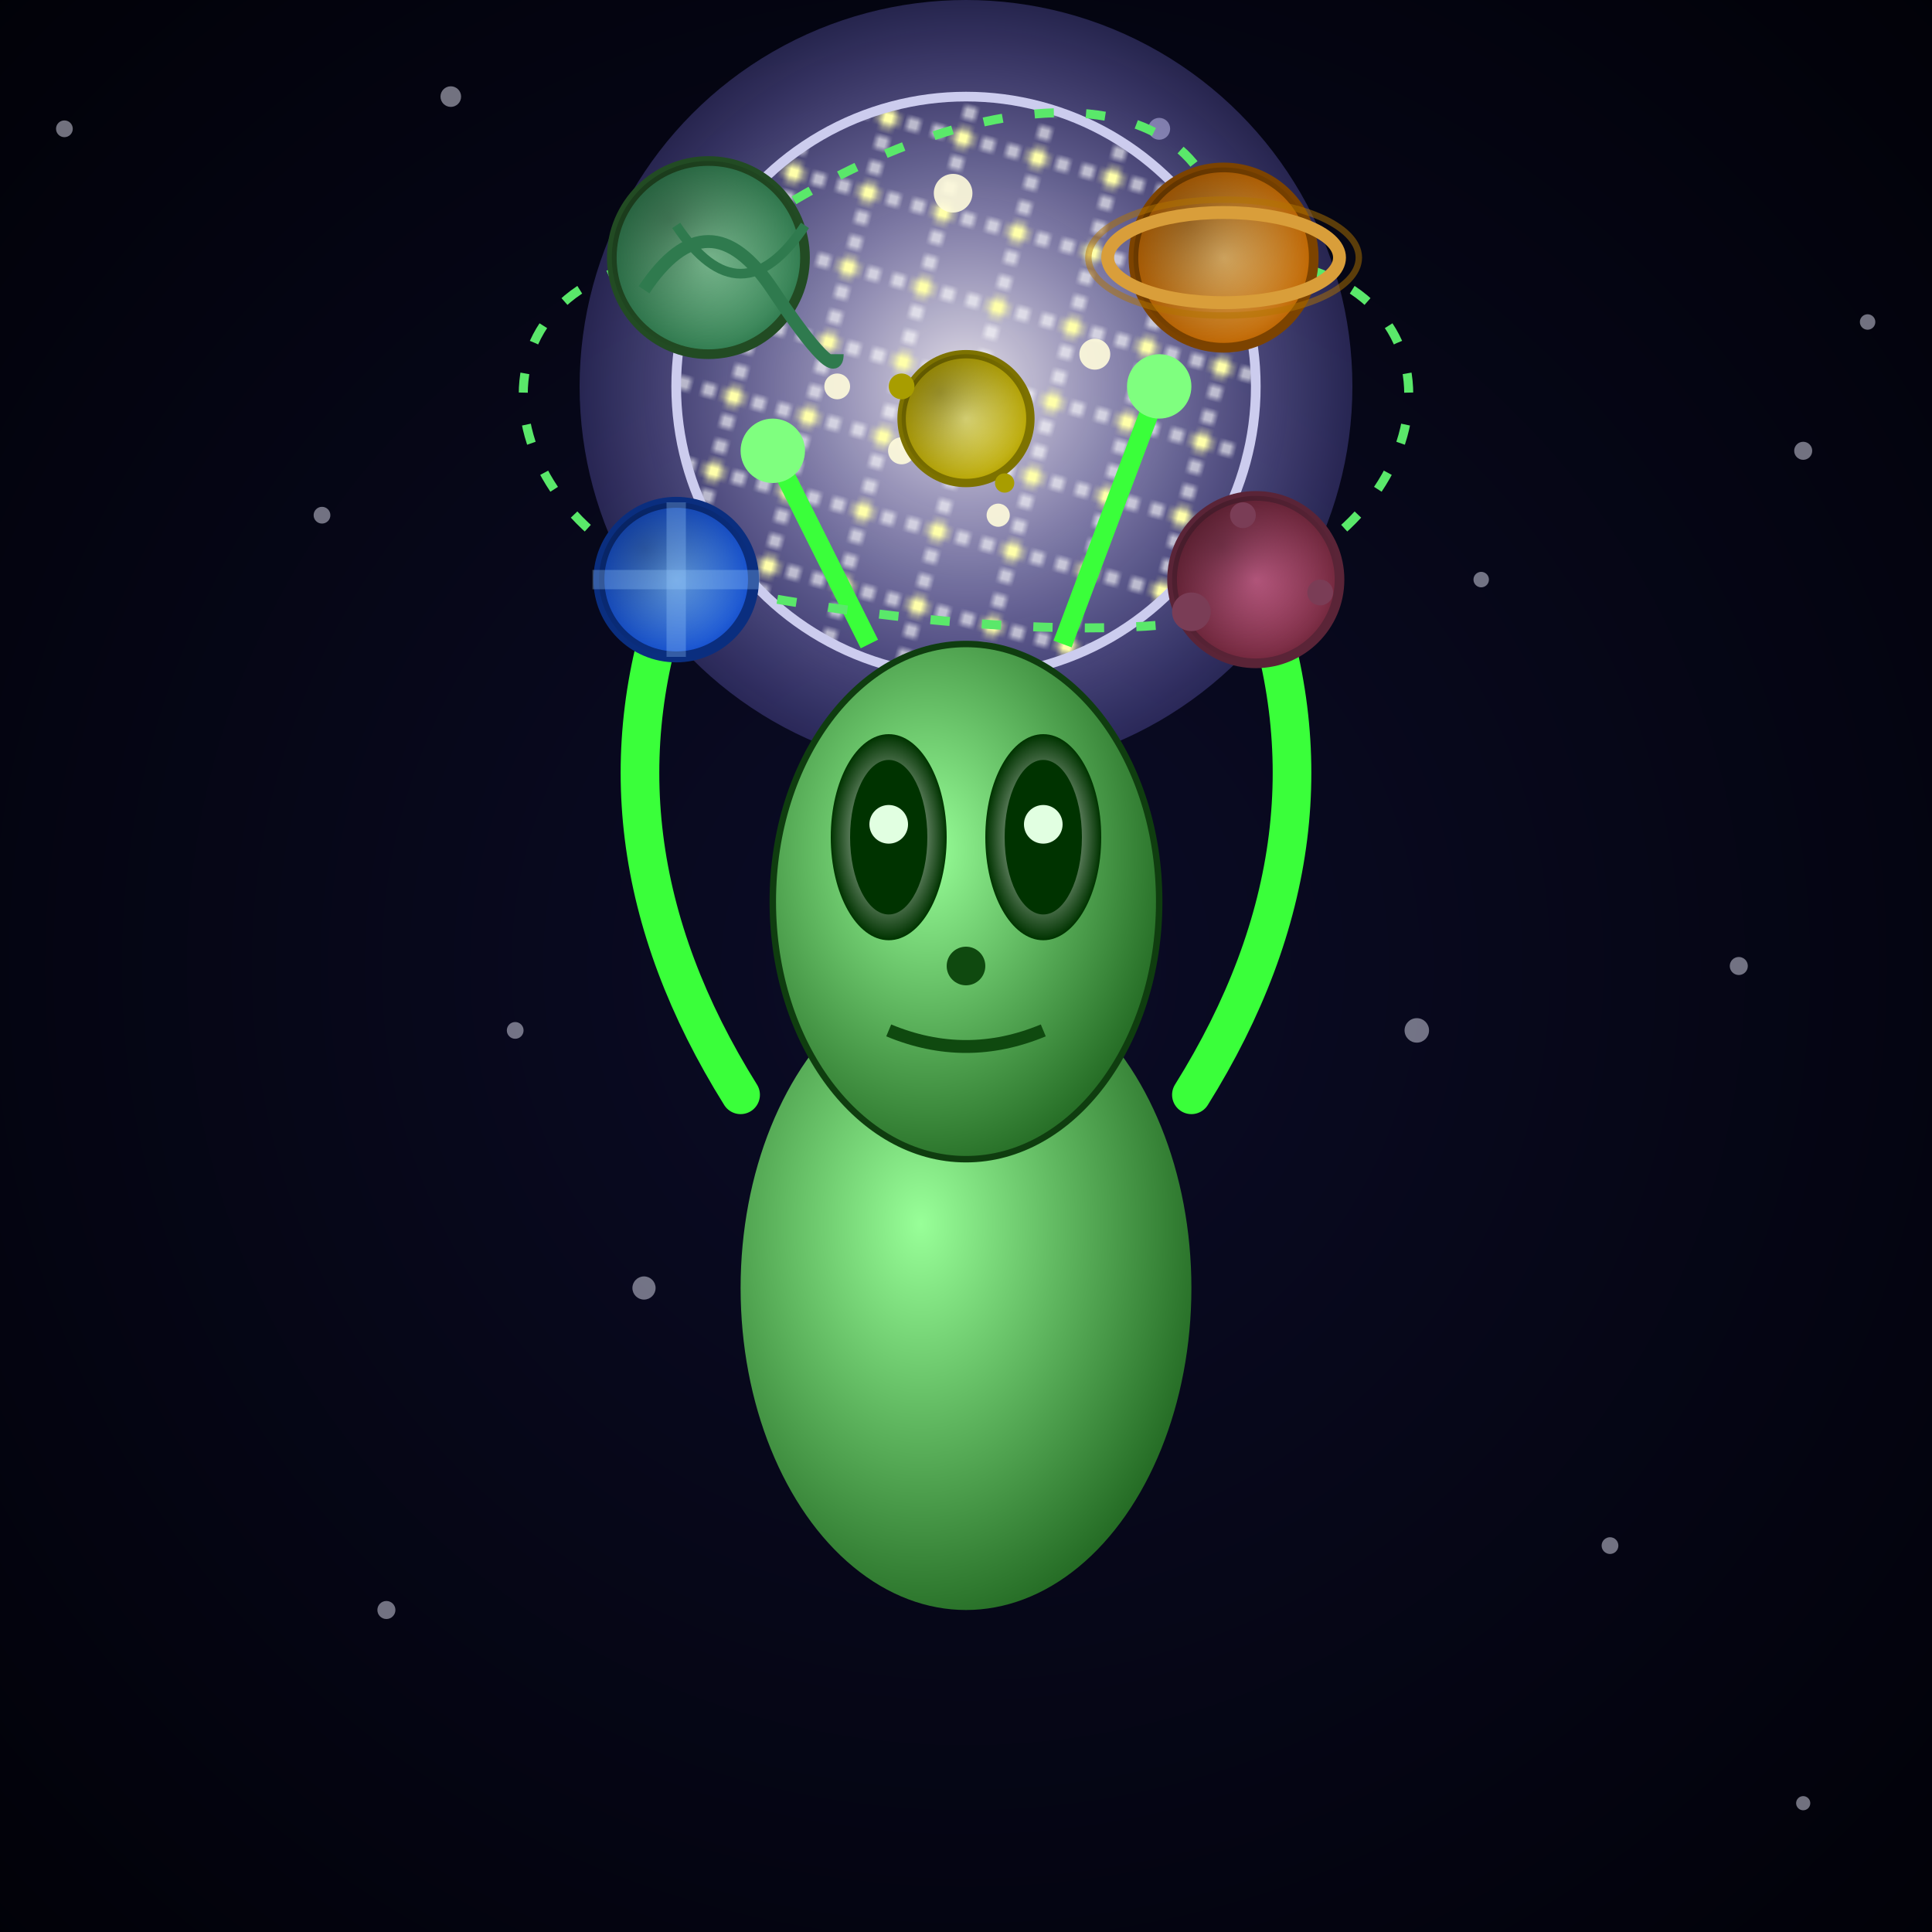 <svg viewBox="0 0 300 300" xmlns="http://www.w3.org/2000/svg" >
  <defs>
    <!-- Gradients for planets -->
    <radialGradient id="planet1" cx="50%" cy="50%" r="50%">
      <stop offset="0%" stop-color="#8fd9a8"/>
      <stop offset="100%" stop-color="#2f7a4e"/>
    </radialGradient>
    <radialGradient id="planet2" cx="50%" cy="50%" r="50%">
      <stop offset="0%" stop-color="#f8c471"/>
      <stop offset="100%" stop-color="#bd6400"/>
    </radialGradient>
    <radialGradient id="planet3" cx="50%" cy="50%" r="50%">
      <stop offset="0%" stop-color="#6fb1ff"/>
      <stop offset="100%" stop-color="#134dcc"/>
    </radialGradient>
    <radialGradient id="planet4" cx="50%" cy="50%" r="50%">
      <stop offset="0%" stop-color="#d66794"/>
      <stop offset="100%" stop-color="#70263b"/>
    </radialGradient>
    <radialGradient id="planet5" cx="50%" cy="50%" r="50%">
      <stop offset="0%" stop-color="#fff989"/>
      <stop offset="100%" stop-color="#b5a300"/>
    </radialGradient>
    <!-- Gradient for alien skin -->
    <radialGradient id="alienSkin" cx="40%" cy="40%" r="70%">
      <stop offset="0%" stop-color="#98ff98"/>
      <stop offset="100%" stop-color="#1a5e1a"/>
    </radialGradient>
    <!-- Glow for disco ball -->
    <radialGradient id="discoGlow" cx="50%" cy="50%" r="70%">
      <stop offset="0%" stop-color="#fef9fe" stop-opacity="0.9"/>
      <stop offset="100%" stop-color="#5e54ff" stop-opacity="0"/>
    </radialGradient>
    <!-- Pattern for disco ball stars -->
    <pattern id="starPattern" width="12" height="12" patternUnits="userSpaceOnUse" patternTransform="rotate(15)" >
      <circle cx="6" cy="6" r="1.5" fill="#ffffaa"/>
      <circle cx="6" cy="2" r="0.9" fill="#fff"/>
      <circle cx="2" cy="6" r="0.9" fill="#fff"/>
      <circle cx="10" cy="6" r="0.9" fill="#fff"/>
      <circle cx="6" cy="10" r="0.9" fill="#fff"/>
    </pattern>
    <!-- Alien eye gradient -->
    <radialGradient id="eyeGlow" cx="50%" cy="50%" r="50%">
      <stop offset="0%" stop-color="#ffffff" />
      <stop offset="100%" stop-color="#003300" />
    </radialGradient>
    <!-- Shadow for planets -->
    <radialGradient id="planetShadow" cx="30%" cy="30%" r="70%">
      <stop offset="0%" stop-color="rgba(0,0,0,0.3)" />
      <stop offset="100%" stop-color="rgba(0,0,0,0)" />
    </radialGradient>
  </defs>

  <!-- Background space -->
  <rect width="300" height="300" fill="url(#spaceGradient)" />
  <radialGradient id="spaceGradient" cx="50%" cy="50%" r="80%">
    <stop offset="0%" stop-color="#0b0c27" />
    <stop offset="100%" stop-color="#000004" />
  </radialGradient>


  <!-- Stars scattered in background -->
  <g fill="#bbbbcc" opacity="0.6">
    <circle cx="10" cy="20" r="1.3"/>
    <circle cx="70" cy="15" r="1.6"/>
    <circle cx="200" cy="35" r="1.1"/>
    <circle cx="280" cy="70" r="1.4"/>
    <circle cx="230" cy="90" r="1.2"/>
    <circle cx="50" cy="80" r="1.3"/>
    <circle cx="120" cy="40" r="1.5"/>
    <circle cx="180" cy="20" r="1.7"/>
    <circle cx="270" cy="150" r="1.4"/>
    <circle cx="290" cy="50" r="1.2"/>
    <circle cx="140" cy="120" r="1.1"/>
    <circle cx="80" cy="160" r="1.3"/>
    <circle cx="220" cy="160" r="1.9"/>
    <circle cx="100" cy="200" r="1.8"/>
    <circle cx="60" cy="250" r="1.4"/>
    <circle cx="250" cy="240" r="1.3"/>
    <circle cx="280" cy="280" r="1.1"/>
  </g>

  <!-- Disco ball glow behind -->
  <circle cx="150" cy="60" r="60" fill="url(#discoGlow)" />

  <!-- Disco ball base circle -->
  <circle cx="150" cy="60" r="45" fill="url(#starPattern)" stroke="#ccccee" stroke-width="1.5"/>
  
  <!-- Disco ball small stars glistening on surface -->
  <g fill="#fffcdc" opacity="0.9" filter="url(#glow)">
    <circle cx="148" cy="30" r="3" />
    <circle cx="170" cy="55" r="2.4" />
    <circle cx="130" cy="60" r="2" />
    <circle cx="155" cy="80" r="1.8" />
    <circle cx="180" cy="38" r="2.2" />
    <circle cx="120" cy="40" r="1.6" />
    <circle cx="140" cy="70" r="2.1" />
  </g>

  <filter id="glow" x="-50%" y="-50%" width="200%" height="200%" >
    <feDropShadow dx="0" dy="0" stdDeviation="1.2" flood-color="#fffbff" flood-opacity="0.7"/>
  </filter>

  <!-- Alien figure -->
  <g transform="translate(150, 200)">
    <!-- Body -->
    <ellipse cx="0" cy="0" rx="35" ry="50" fill="url(#alienSkin)" filter="url(#alienGlow)"/>
    
    <!-- Head -->
    <ellipse cx="0" cy="-60" rx="30" ry="40" fill="url(#alienSkin)" filter="url(#alienGlow)" stroke="#0f3d0f" stroke-width="1"/>
    
    <!-- Eyes - large black with green glow -->
    <ellipse cx="-12" cy="-70" rx="9" ry="16" fill="url(#eyeGlow)" />
    <ellipse cx="12" cy="-70" rx="9" ry="16" fill="url(#eyeGlow)" />
    <ellipse cx="-12" cy="-70" rx="6" ry="12" fill="#003300" />
    <ellipse cx="12" cy="-70" rx="6" ry="12" fill="#003300" />
    <circle cx="-12" cy="-72" r="3" fill="#e1ffe1" />
    <circle cx="12" cy="-72" r="3" fill="#e1ffe1" />
    
    <!-- Nose (small dot) -->
    <circle cx="0" cy="-50" r="3" fill="#0f490f" />
    
    <!-- Mouth: subtle curve -->
    <path d="M -12,-40 Q 0,-35 12,-40" stroke="#0f490f" stroke-width="2" fill="none" />
    
    <!-- Antennae -->
    <line x1="-15" y1="-100" x2="-30" y2="-130" stroke="#3aff3a" stroke-width="3" />
    <circle cx="-30" cy="-130" r="5" fill="#7fff7f" filter="url(#antennaGlow)"/>

    <line x1="15" y1="-100" x2="30" y2="-140" stroke="#3aff3a" stroke-width="3" />
    <circle cx="30" cy="-140" r="5" fill="#7fff7f" filter="url(#antennaGlow)" />
  </g>

  <filter id="alienGlow" x="-50%" y="-50%" width="200%" height="200%">
    <feDropShadow dx="0" dy="0" stdDeviation="3" flood-color="#61ff61" flood-opacity="0.8"/>
  </filter>

  <filter id="antennaGlow" x="-200%" y="-200%" width="400%" height="400%">
    <feDropShadow dx="0" dy="0" stdDeviation="2.5" flood-color="#8fffa8" flood-opacity="0.9"/>
  </filter>
  

  <!-- Arms juggling arcs and hands -->

  <!-- Left arm -->
  <path d="M115,170 Q90,130 105,90" stroke="#3aff3a" stroke-width="6" fill="none" stroke-linecap="round" />
  <!-- Left hand -->
  <circle cx="105" cy="90" r="10" fill="url(#alienSkin)" filter="url(#alienGlow)" stroke="#0f3d0f" stroke-width="1" />

  <!-- Right arm -->
  <path d="M185,170 Q210,130 195,90" stroke="#3aff3a" stroke-width="6" fill="none" stroke-linecap="round" />
  <!-- Right hand -->
  <circle cx="195" cy="90" r="10" fill="url(#alienSkin)" filter="url(#alienGlow)" stroke="#0f3d0f" stroke-width="1" />

  <!-- Juggling - planets -->

  <!-- Path arcs faint to connect planets -->
  <path d="M105,90 C75,80 70,40 110,40" stroke="#5ae86a" stroke-width="1.4" fill="none" stroke-dasharray="3 5"/>
  <path d="M195,90 C225,80 230,40 190,40" stroke="#5ae86a" stroke-width="1.4" fill="none" stroke-dasharray="3 5"/>
  <path d="M105,90 C150,100 200,100 195,90" stroke="#5ae86a" stroke-width="1.4" fill="none" stroke-dasharray="3 5"/>
  <path d="M110,40 C150,10 190,10 190,40" stroke="#5ae86a" stroke-width="1.4" fill="none" stroke-dasharray="3 5"/>

  <!-- Planets on juggling arcs -->

  <!-- Left upper planet -->
  <g filter="url(#planetGlow)">
    <circle cx="110" cy="40" r="15" fill="url(#planet1)" stroke="#224b23" stroke-width="1.5"/>
    <circle cx="110" cy="40" r="15" fill="url(#planetShadow)" />
    <!-- Swirly land masses -->
    <path d="M100 45 Q110 30 120 45 T130 55" stroke="#2f7a4e" stroke-width="2" fill="none" />
    <path d="M105 35 Q115 50 125 35" stroke="#2f7a4e" stroke-width="1.5" fill="none" />
  </g>

  <!-- Right upper planet -->
  <g filter="url(#planetGlow)">
    <circle cx="190" cy="40" r="14" fill="url(#planet2)" stroke="#7c4300" stroke-width="1.5"/>
    <circle cx="190" cy="40" r="14" fill="url(#planetShadow)" />
    <!-- Rings -->
    <ellipse cx="190" cy="40" rx="18" ry="7" fill="none" stroke="#d99e3a" stroke-width="2" />
    <ellipse cx="190" cy="40" rx="21" ry="9" fill="none" stroke="#b37400" stroke-width="1" opacity="0.5"/>
  </g>

  <!-- Left lower planet -->
  <g filter="url(#planetGlow)">
    <circle cx="105" cy="90" r="12" fill="url(#planet3)" stroke="#0a2e7f" stroke-width="1.7"/>
    <circle cx="105" cy="90" r="12" fill="url(#planetShadow)" />
    <!-- Icy lines -->
    <line x1="92" y1="90" x2="118" y2="90" stroke="#9acdff" stroke-width="3" opacity="0.3" />
    <line x1="105" y1="78" x2="105" y2="102" stroke="#9acdff" stroke-width="3" opacity="0.3" />
  </g>

  <!-- Right lower planet -->
  <g filter="url(#planetGlow)">
    <circle cx="195" cy="90" r="13" fill="url(#planet4)" stroke="#5a2437" stroke-width="1.5"/>
    <circle cx="195" cy="90" r="13" fill="url(#planetShadow)" />
    <!-- Crater spots -->
    <circle cx="185" cy="95" r="3" fill="#7a3d56" />
    <circle cx="193" cy="80" r="2" fill="#7a3d56" />
    <circle cx="205" cy="92" r="2" fill="#7a3d56" />
  </g>

  <!-- Center juggling planet -->
  <g filter="url(#planetGlow)">
    <circle cx="150" cy="65" r="10" fill="url(#planet5)" stroke="#7d7200" stroke-width="1.3"/>
    <circle cx="150" cy="65" r="10" fill="url(#planetShadow)" />
    <!-- Spots for texture -->
    <circle cx="140" cy="60" r="2" fill="#a89d00" />
    <circle cx="156" cy="75" r="1.5" fill="#a89d00" />
  </g>

  <filter id="planetGlow" x="-50%" y="-50%" width="200%" height="200%">
    <feDropShadow dx="0" dy="0" stdDeviation="3" flood-color="#9bff9b" flood-opacity="0.7"/>
  </filter>

</svg>